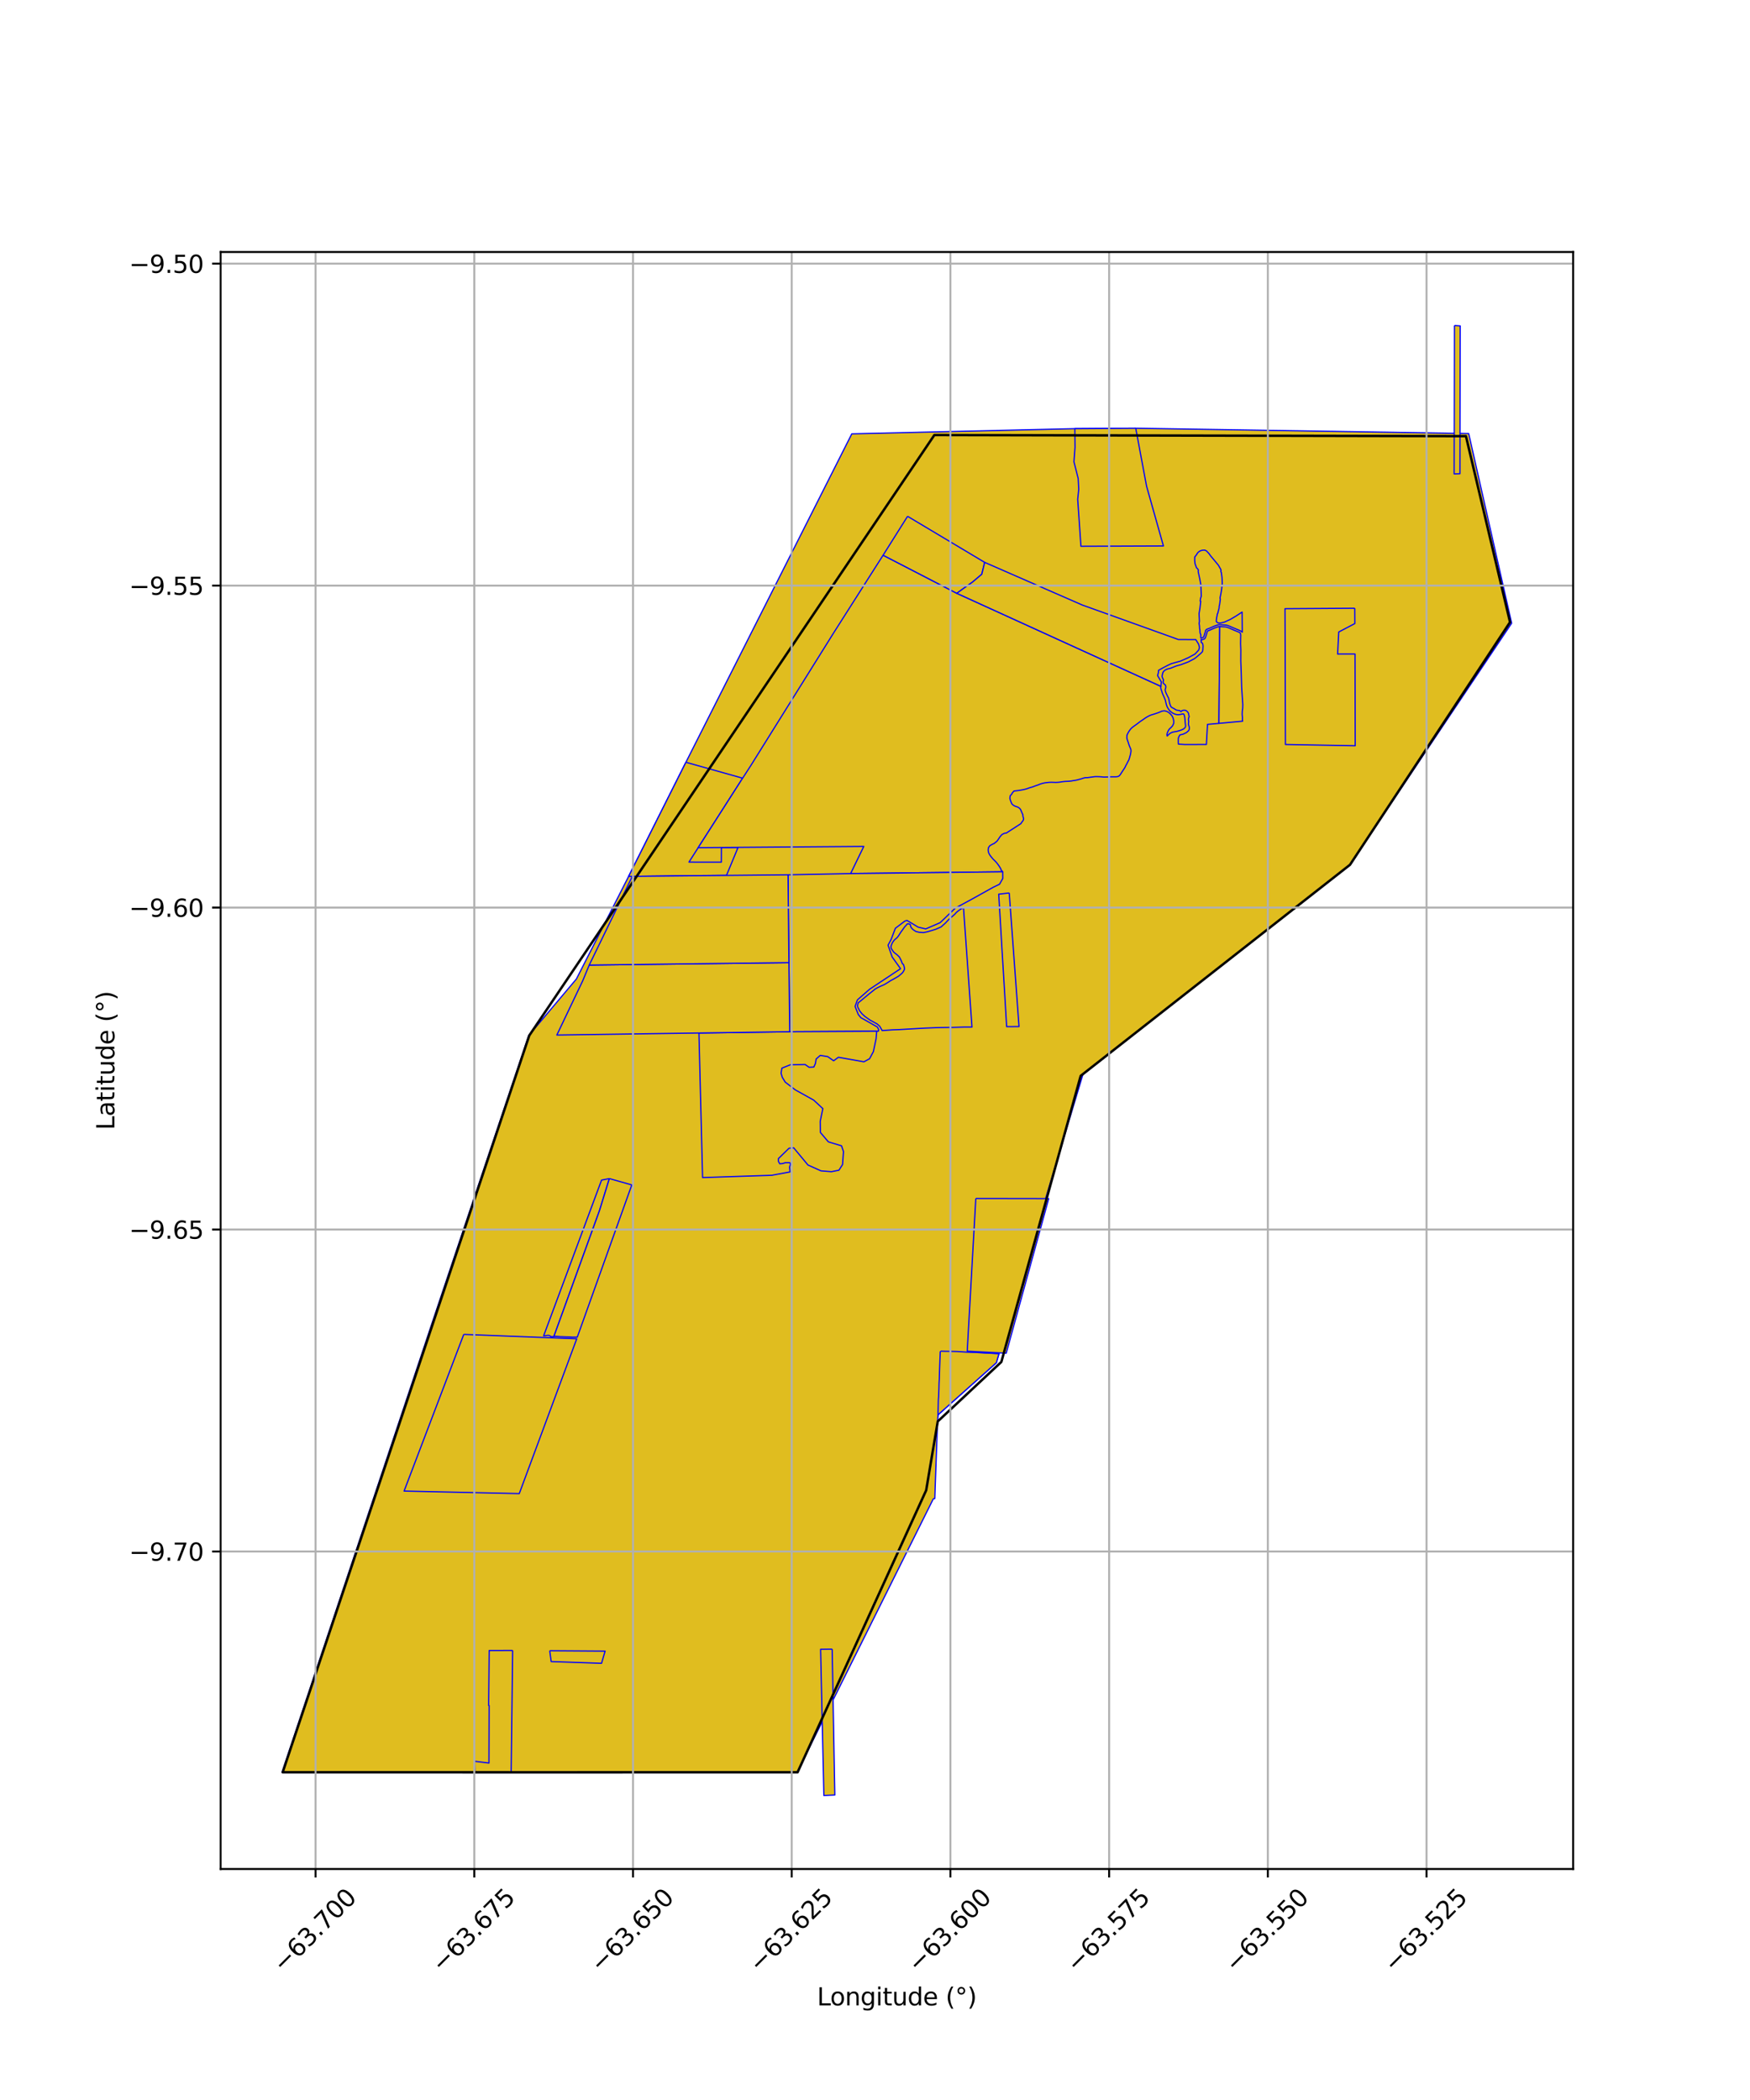 <?xml version="1.0" encoding="utf-8" standalone="no"?>
<!DOCTYPE svg PUBLIC "-//W3C//DTD SVG 1.1//EN"
  "http://www.w3.org/Graphics/SVG/1.1/DTD/svg11.dtd">
<svg xmlns:xlink="http://www.w3.org/1999/xlink" width="720pt" height="864pt" viewBox="0 0 720 864" xmlns="http://www.w3.org/2000/svg" version="1.1">
 <defs>
  <style type="text/css">*{stroke-linejoin: round; stroke-linecap: butt}</style>
 </defs>
 <g id="figure_1">
  <g id="patch_1">
   <path d="M 0 864 
L 720 864 
L 720 0 
L 0 0 
z
" style="fill: #ffffff"/>
  </g>
  <g id="axes_1">
   <g id="patch_2">
    <path d="M 90.77 768.96 
L 647.23 768.96 
L 647.23 103.68 
L 90.77 103.68 
z
" style="fill: #ffffff"/>
   </g>
   <g id="PatchCollection_1">
    <path d="M 467.272 176.186 
L 604.257 178.38 
L 621.936 256.416 
L 555.342 355.86 
L 445.618 441.808 
L 410.987 556.969 
L 409.933 560.656 
L 386.068 581.969 
L 385.873 582.958 
L 385.727 584.776 
L 384.611 616.462 
L 384.614 616.538 
L 383.993 616.666 
L 327.938 729.136 
L 116.064 729.107 
L 176.504 548.132 
L 176.564 547.916 
L 217.539 426.036 
L 237.156 402.774 
L 258.623 360.587 
L 282.196 313.625 
L 350.454 178.491 
L 442.218 176.363 
L 467.272 176.186 
" clip-path="url(#pceba64b003)" style="fill: #e0bd1f; stroke: #0000ff; stroke-width: 0.5"/>
    <path d="M 250.713 484.915 
L 246.644 498.107 
L 227.9 549.831 
L 227.472 549.909 
L 227.316 549.932 
L 227.18 549.944 
L 227.064 549.943 
L 226.953 549.933 
L 226.84 549.908 
L 226.713 549.862 
L 226.602 549.813 
L 226.315 549.655 
L 226.128 549.55 
L 225.953 549.467 
L 225.783 549.414 
L 225.673 549.395 
L 225.54 549.388 
L 225.33 549.403 
L 224.916 549.46 
L 224.516 549.521 
L 224.236 549.562 
L 223.95 549.59 
L 223.664 549.604 
L 247.501 485.527 
L 250.713 484.915 
" clip-path="url(#pceba64b003)" style="fill: #e0bd1f; stroke: #0000ff; stroke-width: 0.5"/>
    <path d="M 250.713 484.915 
L 259.936 487.512 
L 237.51 550.138 
L 236.917 550.145 
L 236.429 550.141 
L 236.052 550.145 
L 235.672 550.146 
L 235.304 550.133 
L 235.016 550.107 
L 234.702 550.076 
L 234.413 550.053 
L 234.083 550.037 
L 233.724 550.029 
L 233.086 550.016 
L 232.456 549.992 
L 231.744 549.965 
L 231.041 549.943 
L 230.459 549.929 
L 229.978 549.897 
L 229.565 549.86 
L 229.148 549.825 
L 228.949 549.809 
L 228.741 549.797 
L 228.516 549.79 
L 228.273 549.793 
L 228.077 549.809 
L 227.9 549.831 
L 246.644 498.107 
L 250.713 484.915 
" clip-path="url(#pceba64b003)" style="fill: #e0bd1f; stroke: #0000ff; stroke-width: 0.5"/>
    <path d="M 282.196 313.625 
L 305.539 320.168 
L 287.243 348.767 
L 283.46 354.688 
L 296.785 354.71 
L 296.81 348.721 
L 303.642 348.693 
L 298.9 360.144 
L 279.81 360.331 
L 258.623 360.587 
L 282.196 313.625 
" clip-path="url(#pceba64b003)" style="fill: #e0bd1f; stroke: #0000ff; stroke-width: 0.5"/>
    <path d="M 363.326 228.432 
L 393.66 244.102 
L 477.623 282.382 
L 477.55 282.897 
L 477.707 283.636 
L 477.908 284.137 
L 478.041 284.622 
L 478.219 285.161 
L 478.429 285.682 
L 478.648 286.186 
L 478.875 286.664 
L 479.065 287.108 
L 479.254 287.596 
L 479.443 288.051 
L 479.559 288.502 
L 479.667 289.025 
L 479.825 289.662 
L 480.049 290.407 
L 480.378 291.144 
L 480.807 291.802 
L 481.281 292.466 
L 481.919 293.009 
L 482.593 293.446 
L 483.321 293.781 
L 484.073 293.993 
L 484.785 294.049 
L 485.549 293.956 
L 486.196 293.81 
L 486.651 293.728 
L 486.913 293.747 
L 487.088 293.877 
L 487.248 294.298 
L 487.396 294.888 
L 487.483 295.531 
L 487.548 296.291 
L 487.61 296.987 
L 487.694 297.858 
L 487.79 298.555 
L 487.748 298.997 
L 487.549 299.386 
L 487.187 299.729 
L 486.658 300.064 
L 485.976 300.364 
L 485.21 300.624 
L 484.374 300.856 
L 483.891 300.971 
L 483.362 301.042 
L 482.365 301.24 
L 481.41 301.716 
L 480.678 302.348 
L 480.247 302.796 
L 480.199 302.807 
L 480.199 302.806 
L 480.113 302.311 
L 480.188 301.775 
L 480.424 301.156 
L 480.726 300.493 
L 481.168 299.883 
L 481.815 299.301 
L 482.454 298.579 
L 482.897 297.603 
L 482.904 296.518 
L 482.662 295.48 
L 482.288 294.652 
L 481.647 293.851 
L 480.89 293.162 
L 480.061 292.687 
L 479.051 292.422 
L 478.05 292.582 
L 477.279 292.917 
L 476.432 293.264 
L 476.011 293.405 
L 475.163 293.69 
L 474.42 293.914 
L 473.634 294.144 
L 472.845 294.476 
L 472.052 294.899 
L 471.276 295.367 
L 470.558 295.874 
L 469.91 296.33 
L 469.253 296.76 
L 468.6 297.25 
L 467.908 297.783 
L 467.213 298.294 
L 466.544 298.766 
L 465.806 299.313 
L 465.118 300.004 
L 464.571 300.772 
L 464.086 301.574 
L 463.653 302.516 
L 463.606 303.645 
L 463.892 304.614 
L 464.185 305.418 
L 464.403 306.158 
L 464.672 306.909 
L 464.989 307.651 
L 465.263 308.336 
L 465.322 308.997 
L 465.219 309.709 
L 465.076 310.464 
L 464.859 311.237 
L 464.662 311.97 
L 464.424 312.671 
L 464.036 313.382 
L 463.646 314.171 
L 463.208 314.957 
L 462.804 315.807 
L 462.371 316.476 
L 461.899 317.179 
L 461.423 317.912 
L 460.992 318.591 
L 460.587 319.105 
L 460.181 319.396 
L 459.683 319.545 
L 459.011 319.61 
L 458.236 319.594 
L 457.392 319.594 
L 456.527 319.619 
L 455.67 319.672 
L 454.157 319.71 
L 453.032 319.602 
L 452.224 319.549 
L 451.375 319.529 
L 450.492 319.535 
L 447.334 319.945 
L 446.545 319.94 
L 445.695 320.154 
L 444.916 320.421 
L 444.088 320.65 
L 443.279 320.877 
L 442.464 321.048 
L 441.614 321.165 
L 440.809 321.318 
L 439.767 321.429 
L 439.044 321.466 
L 438.326 321.493 
L 437.57 321.561 
L 436.767 321.663 
L 435.972 321.803 
L 435.162 321.875 
L 434.323 321.908 
L 433.436 321.867 
L 432.496 321.85 
L 431.484 321.886 
L 430.646 321.994 
L 429.802 322.094 
L 428.829 322.319 
L 427.934 322.6 
L 427.136 322.931 
L 426.447 323.164 
L 425.642 323.442 
L 424.89 323.746 
L 424.148 323.949 
L 423.457 324.158 
L 422.647 324.464 
L 421.843 324.698 
L 420.999 324.895 
L 420.104 325.052 
L 419.179 325.205 
L 418.251 325.317 
L 417.179 325.442 
L 416.495 326.231 
L 416.194 326.807 
L 415.657 327.351 
L 415.485 328.379 
L 415.675 329.154 
L 415.907 329.782 
L 416.304 330.743 
L 417.026 331.372 
L 417.727 331.723 
L 418.408 331.939 
L 418.943 332.169 
L 419.487 332.568 
L 419.888 333.055 
L 420.201 333.762 
L 420.531 334.572 
L 420.841 335.189 
L 420.858 335.759 
L 421.024 336.382 
L 421.136 336.827 
L 421.072 337.298 
L 420.776 337.821 
L 420.316 338.378 
L 420.032 338.862 
L 414.029 342.73 
L 413.238 342.838 
L 412.267 343.328 
L 411.57 344.086 
L 411.08 344.801 
L 410.635 345.468 
L 410.206 346.071 
L 408.951 347.077 
L 408.448 347.268 
L 407.839 347.602 
L 407.239 347.956 
L 406.67 348.779 
L 406.548 349.759 
L 406.715 350.739 
L 407.131 351.614 
L 407.637 352.325 
L 408.137 352.923 
L 408.639 353.522 
L 409.198 354.05 
L 409.702 354.562 
L 410.225 355.171 
L 410.666 355.762 
L 411.078 356.357 
L 411.459 356.956 
L 411.742 357.463 
L 411.88 357.922 
L 412.552 358.683 
L 349.967 359.419 
L 355.384 348.245 
L 287.243 348.767 
L 305.539 320.168 
L 308.875 315.017 
L 342.867 260.567 
L 363.326 228.432 
" clip-path="url(#pceba64b003)" style="fill: #e0bd1f; stroke: #0000ff; stroke-width: 0.5"/>
    <path d="M 412.552 358.683 
L 412.572 361.437 
L 411.236 363.796 
L 408.658 365.038 
L 399.345 370.22 
L 393.069 373.603 
L 386.805 379.609 
L 380.889 382.177 
L 377.776 381.466 
L 373.171 378.696 
L 372.32 378.931 
L 368.372 381.928 
L 366.674 386.432 
L 365.371 388.877 
L 367.072 393.747 
L 370.512 398.546 
L 357.786 406.99 
L 352.757 411.387 
L 351.8 414.073 
L 353.14 417.432 
L 354.2 418.702 
L 360.96 422.538 
L 361.53 423.669 
L 361.396 424.267 
L 361.046 424.269 
L 324.91 424.478 
L 324.578 396.05 
L 324.223 359.918 
L 349.967 359.419 
L 412.552 358.683 
" clip-path="url(#pceba64b003)" style="fill: #e0bd1f; stroke: #0000ff; stroke-width: 0.5"/>
    <path d="M 396.411 373.488 
L 399.9 422.575 
L 396.764 422.569 
L 391.927 422.708 
L 390.274 422.711 
L 387.705 422.747 
L 385.414 422.804 
L 382.045 422.943 
L 380.527 422.999 
L 372.869 423.437 
L 369.915 423.609 
L 367.034 423.716 
L 362.945 423.999 
L 361.936 422.208 
L 360.88 421.291 
L 357.997 419.713 
L 355.873 418.219 
L 354.669 417.124 
L 353.63 415.835 
L 353.394 415.272 
L 353.171 414.882 
L 352.845 414.194 
L 352.831 413.519 
L 353.071 412.607 
L 353.846 411.987 
L 357.282 409.163 
L 360.034 406.951 
L 361.123 406.322 
L 362.081 405.863 
L 362.875 405.505 
L 363.639 405.177 
L 364.344 404.789 
L 365.575 404.027 
L 366.419 403.469 
L 367.401 402.952 
L 368.503 402.325 
L 369.605 401.679 
L 370.121 401.28 
L 371.115 400.429 
L 371.612 399.811 
L 372.059 398.943 
L 372.139 398.609 
L 372.101 398.199 
L 371.943 397.56 
L 371.815 397.171 
L 371.667 396.771 
L 371.259 396.481 
L 370.855 395.403 
L 370.34 394.338 
L 370.015 393.729 
L 369.045 392.789 
L 368.232 392.179 
L 367.678 391.708 
L 366.956 390.649 
L 366.664 390.167 
L 366.546 389.672 
L 366.636 389.149 
L 366.86 388.505 
L 367.293 387.637 
L 367.919 386.785 
L 369.171 385.686 
L 369.753 384.909 
L 370.528 383.675 
L 371.303 382.599 
L 372.198 381.343 
L 372.809 380.685 
L 373.197 380.222 
L 373.402 380.069 
L 373.67 380.06 
L 373.957 380.15 
L 374.383 380.281 
L 374.542 380.391 
L 374.58 380.78 
L 374.741 381.354 
L 375.171 381.984 
L 375.75 382.539 
L 376.835 383.245 
L 378.128 383.562 
L 379.913 383.7 
L 381.639 383.343 
L 384.943 382.346 
L 387.161 381.384 
L 388.949 379.8 
L 390.469 378.171 
L 392.148 376.744 
L 392.864 376.101 
L 393.489 375.387 
L 394.226 374.782 
L 395.466 373.909 
L 396.411 373.488 
" clip-path="url(#pceba64b003)" style="fill: #e0bd1f; stroke: #0000ff; stroke-width: 0.5"/>
    <path d="M 387.033 555.913 
L 388.575 555.963 
L 392.093 556.012 
L 393.829 556.055 
L 397.657 556.306 
L 400.206 556.407 
L 401.923 556.443 
L 402.683 556.496 
L 405.338 556.704 
L 407.844 556.763 
L 409.39 556.901 
L 410.987 556.969 
L 409.933 560.656 
L 386.068 581.969 
L 385.873 582.958 
L 385.99 579.595 
L 386.069 576.104 
L 386.169 574.631 
L 386.308 571.381 
L 386.359 569.039 
L 386.455 567.419 
L 386.509 565.703 
L 386.585 563.117 
L 386.711 559.577 
L 386.845 556.205 
L 387.033 555.913 
" clip-path="url(#pceba64b003)" style="fill: #e0bd1f; stroke: #0000ff; stroke-width: 0.5"/>
    <path d="M 415.229 367.398 
L 415.357 369.151 
L 419.255 422.358 
L 414.169 422.391 
L 411.131 371.863 
L 410.892 367.896 
L 415.229 367.398 
" clip-path="url(#pceba64b003)" style="fill: #e0bd1f; stroke: #0000ff; stroke-width: 0.5"/>
    <path d="M 501.605 257.78 
L 501.84 257.792 
L 501.504 297.607 
L 496.812 298.032 
L 496.344 306.294 
L 487.608 306.325 
L 485.408 306.192 
L 484.83 306.157 
L 484.789 305.42 
L 484.79 304.438 
L 484.816 303.647 
L 485.096 302.958 
L 485.466 302.37 
L 486.736 302.07 
L 488.128 301.399 
L 489.035 300.615 
L 489.31 299.987 
L 489.312 299.194 
L 489.162 298.763 
L 488.936 297.875 
L 489.022 297.086 
L 489.089 296.82 
L 488.99 296.517 
L 488.922 295.949 
L 489.077 295.21 
L 489.278 294.909 
L 489.095 294.229 
L 488.978 293.517 
L 488.662 292.928 
L 488.044 292.389 
L 487.529 292.204 
L 486.995 292.203 
L 486.329 292.352 
L 485.988 292.754 
L 485.817 292.754 
L 485.641 292.611 
L 485.472 292.441 
L 485.26 292.293 
L 484.928 292.293 
L 483.959 292.137 
L 482.909 291.47 
L 482.25 291.145 
L 481.872 290.877 
L 481.531 290.308 
L 481.161 289.095 
L 481.043 288.328 
L 480.759 287.149 
L 480.423 286.573 
L 479.866 285.38 
L 479.579 284.714 
L 479.359 283.803 
L 479.581 283.137 
L 479.683 282.546 
L 479.517 281.951 
L 479.403 281.787 
L 478.881 281.361 
L 478.57 280.978 
L 478.537 280.456 
L 478.706 279.781 
L 478.203 278.687 
L 478.118 278.221 
L 478.256 277.45 
L 478.427 276.783 
L 478.701 276.284 
L 479.333 275.701 
L 480.268 275.258 
L 481.723 274.886 
L 483.972 273.988 
L 485.866 273.463 
L 488.924 272.321 
L 491.408 271 
L 492.15 270.441 
L 492.86 269.83 
L 493.994 268.871 
L 494.716 268.113 
L 494.885 267.406 
L 494.971 265.811 
L 494.888 265.136 
L 494.689 264.616 
L 494.461 264.418 
L 494.279 264.386 
L 494.238 264.21 
L 494.155 263.184 
L 494.8 263.162 
L 495.371 262.938 
L 495.737 262.666 
L 496.015 262.108 
L 496.301 261.225 
L 496.617 260.214 
L 496.717 259.749 
L 496.88 259.586 
L 497.763 259.261 
L 499.635 258.414 
L 500.78 257.98 
L 501.605 257.78 
" clip-path="url(#pceba64b003)" style="fill: #e0bd1f; stroke: #0000ff; stroke-width: 0.5"/>
    <path d="M 495.191 226.322 
L 495.671 226.323 
L 496.36 226.652 
L 497.372 227.712 
L 498.139 228.773 
L 499.513 230.404 
L 501.269 232.527 
L 502.198 234.157 
L 502.386 234.66 
L 502.317 234.936 
L 502.317 235.264 
L 502.467 235.451 
L 502.752 237.518 
L 502.867 239.979 
L 502.643 242.193 
L 502.336 244.159 
L 501.945 246.075 
L 502.08 246.509 
L 501.788 248.693 
L 501.567 249.608 
L 501.6 250.052 
L 501.344 251.041 
L 501.037 252.278 
L 500.867 252.551 
L 500.785 252.85 
L 500.784 253.105 
L 500.563 254.178 
L 500.443 255.145 
L 500.425 255.711 
L 500.969 256.227 
L 501.954 256.363 
L 503.739 255.959 
L 506.154 254.859 
L 508.521 253.468 
L 510.821 251.966 
L 511.04 251.829 
L 511.044 252.34 
L 511.104 260.109 
L 510.674 259.723 
L 509.717 259.253 
L 507.857 258.502 
L 505.999 257.682 
L 505.228 257.371 
L 504.488 257.171 
L 501.527 257.01 
L 500.556 257.246 
L 499.344 257.704 
L 497.475 258.55 
L 496.461 258.923 
L 496.02 259.366 
L 495.881 260.018 
L 495.563 261.031 
L 495.309 261.815 
L 495.138 262.158 
L 495.04 262.231 
L 494.33 262.536 
L 494.087 262.567 
L 494.031 262.055 
L 494.04 261.056 
L 493.839 260.744 
L 493.726 260.223 
L 493.682 259.172 
L 493.556 258.601 
L 493.505 257.504 
L 493.358 256.499 
L 493.49 255.619 
L 493.331 252.47 
L 493.695 250.229 
L 493.981 247.69 
L 494.045 247.467 
L 493.787 247.285 
L 493.933 246.201 
L 494.238 245.267 
L 494.056 240.58 
L 493.642 238.284 
L 492.961 235.14 
L 493.038 234.494 
L 492.627 233.891 
L 492.288 233.621 
L 491.696 231.969 
L 491.528 230.645 
L 491.548 229.182 
L 492.297 228.2 
L 492.517 227.791 
L 493.012 227.158 
L 493.83 226.628 
L 494.528 226.407 
L 495.191 226.322 
" clip-path="url(#pceba64b003)" style="fill: #e0bd1f; stroke: #0000ff; stroke-width: 0.5"/>
    <path d="M 501.84 257.792 
L 504.364 257.931 
L 504.987 258.1 
L 505.704 258.389 
L 507.562 259.209 
L 509.407 259.954 
L 510.184 260.336 
L 510.364 260.681 
L 510.446 261.02 
L 510.477 261.469 
L 510.442 262.434 
L 510.415 264.961 
L 510.513 267.347 
L 510.494 271.844 
L 510.538 273.179 
L 510.623 275.254 
L 510.678 276.543 
L 510.852 282.688 
L 511.038 285.57 
L 511.318 289.845 
L 511.276 291.429 
L 511.109 292.556 
L 511.063 293.948 
L 511.178 295.188 
L 511.159 296.232 
L 511.255 296.722 
L 501.504 297.607 
L 501.84 257.792 
" clip-path="url(#pceba64b003)" style="fill: #e0bd1f; stroke: #0000ff; stroke-width: 0.5"/>
    <path d="M 557.394 250.246 
L 557.433 256.537 
L 550.799 260.013 
L 550.343 269.099 
L 557.497 269.081 
L 557.567 306.827 
L 528.864 306.309 
L 528.677 250.439 
L 557.394 250.246 
" clip-path="url(#pceba64b003)" style="fill: #e0bd1f; stroke: #0000ff; stroke-width: 0.5"/>
    <path d="M 598.394 133.92 
L 600.768 134.083 
L 600.664 194.898 
L 598.283 194.988 
L 598.394 133.92 
" clip-path="url(#pceba64b003)" style="fill: #e0bd1f; stroke: #0000ff; stroke-width: 0.5"/>
    <path d="M 210.917 679.044 
L 210.632 702.796 
L 210.313 729.126 
L 204.656 729.125 
L 195.403 729.071 
L 195.29 724.644 
L 201.166 725.373 
L 201.241 701.7 
L 201.047 701.677 
L 201.269 679.074 
L 210.917 679.044 
" clip-path="url(#pceba64b003)" style="fill: #e0bd1f; stroke: #0000ff; stroke-width: 0.5"/>
    <path d="M 342.371 678.489 
L 343.478 738.516 
L 338.956 738.72 
L 337.625 678.559 
L 342.371 678.489 
" clip-path="url(#pceba64b003)" style="fill: #e0bd1f; stroke: #0000ff; stroke-width: 0.5"/>
    <path d="M 226.165 679.163 
L 248.96 679.319 
L 247.492 684.333 
L 226.771 683.625 
L 226.165 679.163 
" clip-path="url(#pceba64b003)" style="fill: #e0bd1f; stroke: #0000ff; stroke-width: 0.5"/>
    <path d="M 190.803 549.015 
L 237.291 550.81 
L 214.314 612.701 
L 213.639 614.517 
L 213.283 614.509 
L 203.809 614.3 
L 198.258 614.177 
L 186.13 613.905 
L 182.419 613.826 
L 177.368 613.714 
L 177.04 613.706 
L 172.377 613.603 
L 166.252 613.467 
L 190.803 549.015 
" clip-path="url(#pceba64b003)" style="fill: #e0bd1f; stroke: #0000ff; stroke-width: 0.5"/>
    <path d="M 360.713 424.275 
L 360.441 427.427 
L 359.331 432.662 
L 357.761 435.599 
L 355.447 436.852 
L 344.937 434.993 
L 342.982 436.431 
L 340.531 434.715 
L 337.477 434.217 
L 335.784 435.7 
L 335.48 437.556 
L 334.835 438.999 
L 332.89 439.112 
L 331.23 437.961 
L 325.171 438.08 
L 321.694 439.463 
L 321.343 441.561 
L 321.87 443.256 
L 323.065 445.216 
L 327.225 448.418 
L 334.776 452.62 
L 338.544 456.115 
L 337.463 461.345 
L 337.522 465.912 
L 340.808 469.792 
L 346.236 471.424 
L 347.037 473.81 
L 346.653 479.125 
L 345.16 481.462 
L 342.063 482.067 
L 337.783 481.725 
L 332.42 479.319 
L 326.534 472.234 
L 324.611 472.437 
L 320.254 476.684 
L 320.267 477.817 
L 320.818 478.824 
L 322.045 478.709 
L 323.081 478.372 
L 324.423 478.355 
L 325.077 478.432 
L 325.235 478.973 
L 324.848 480.195 
L 325.052 482.155 
L 317.544 483.549 
L 289.056 484.477 
L 287.565 425.008 
L 324.91 424.478 
L 360.713 424.275 
" clip-path="url(#pceba64b003)" style="fill: #e0bd1f; stroke: #0000ff; stroke-width: 0.5"/>
    <path d="M 401.47 493.102 
L 431.467 493.151 
L 414.001 556.736 
L 397.942 555.926 
L 401.47 493.102 
" clip-path="url(#pceba64b003)" style="fill: #e0bd1f; stroke: #0000ff; stroke-width: 0.5"/>
    <path d="M 324.578 396.05 
L 324.91 424.478 
L 287.565 425.008 
L 229.099 425.846 
L 239.751 403.519 
L 242.419 397.06 
L 324.578 396.05 
" clip-path="url(#pceba64b003)" style="fill: #e0bd1f; stroke: #0000ff; stroke-width: 0.5"/>
    <path d="M 324.223 359.918 
L 324.578 396.05 
L 242.419 397.06 
L 260.156 360.568 
L 324.223 359.918 
" clip-path="url(#pceba64b003)" style="fill: #e0bd1f; stroke: #0000ff; stroke-width: 0.5"/>
    <path d="M 373.403 212.423 
L 405.132 231.38 
L 403.933 236.266 
L 400.144 239.47 
L 396.022 242.386 
L 393.66 244.102 
L 363.326 228.432 
L 373.403 212.423 
" clip-path="url(#pceba64b003)" style="fill: #e0bd1f; stroke: #0000ff; stroke-width: 0.5"/>
    <path d="M 405.132 231.38 
L 445.33 248.942 
L 484.798 263.113 
L 491.972 263.14 
L 493.132 265.025 
L 493.511 266.439 
L 493.152 267.469 
L 491.65 269.096 
L 488.839 270.625 
L 485.577 272.033 
L 481.957 273.033 
L 480.624 273.654 
L 478.551 274.729 
L 476.669 275.78 
L 476.596 276.714 
L 476.261 277.96 
L 477.804 280.574 
L 477.623 282.382 
L 393.66 244.102 
L 396.022 242.386 
L 400.144 239.47 
L 403.933 236.266 
L 405.132 231.38 
" clip-path="url(#pceba64b003)" style="fill: #e0bd1f; stroke: #0000ff; stroke-width: 0.5"/>
    <path d="M 467.272 176.186 
L 471.727 200.028 
L 478.666 224.622 
L 444.723 224.751 
L 443.394 205.428 
L 443.823 201.315 
L 443.592 196.837 
L 441.853 190.008 
L 442.288 184.096 
L 442.218 176.363 
L 467.272 176.186 
" clip-path="url(#pceba64b003)" style="fill: #e0bd1f; stroke: #0000ff; stroke-width: 0.5"/>
   </g>
   <g id="PatchCollection_2">
    <path d="M 223.625 729.169 
L 116.3 729.165 
L 171.605 563.936 
L 217.755 426.035 
L 248.052 381.134 
L 384.432 178.981 
L 488.199 179.208 
L 603.13 179.451 
L 621.268 255.984 
L 555.434 355.786 
L 444.627 442.638 
L 411.982 560.336 
L 385.821 584.801 
L 381.056 613.151 
L 328.154 729.165 
L 223.625 729.169 
" clip-path="url(#pceba64b003)" style="fill: none; stroke: #000000"/>
   </g>
   <g id="matplotlib.axis_1">
    <g id="xtick_1">
     <g id="line2d_1">
      <path d="M 129.84 768.96 
L 129.84 103.68 
" clip-path="url(#pceba64b003)" style="fill: none; stroke: #b0b0b0; stroke-width: 0.8; stroke-linecap: square"/>
     </g>
     <g id="line2d_2">
      <defs>
       <path id="mb387f821e1" d="M 0 0 
L 0 3.5 
" style="stroke: #000000; stroke-width: 0.8"/>
      </defs>
      <g>
       <use xlink:href="#mb387f821e1" x="129.84" y="768.96" style="stroke: #000000; stroke-width: 0.8"/>
      </g>
     </g>
     <g id="text_1">
      <!-- −63.700 -->
      <g transform="translate(116.458 812) rotate(-45) scale(0.1 -0.1)">
       <defs>
        <path id="DejaVuSans-2212" d="M 678 2272 
L 4684 2272 
L 4684 1741 
L 678 1741 
L 678 2272 
z
" transform="scale(0.016)"/>
        <path id="DejaVuSans-36" d="M 2113 2584 
Q 1688 2584 1439 2293 
Q 1191 2003 1191 1497 
Q 1191 994 1439 701 
Q 1688 409 2113 409 
Q 2538 409 2786 701 
Q 3034 994 3034 1497 
Q 3034 2003 2786 2293 
Q 2538 2584 2113 2584 
z
M 3366 4563 
L 3366 3988 
Q 3128 4100 2886 4159 
Q 2644 4219 2406 4219 
Q 1781 4219 1451 3797 
Q 1122 3375 1075 2522 
Q 1259 2794 1537 2939 
Q 1816 3084 2150 3084 
Q 2853 3084 3261 2657 
Q 3669 2231 3669 1497 
Q 3669 778 3244 343 
Q 2819 -91 2113 -91 
Q 1303 -91 875 529 
Q 447 1150 447 2328 
Q 447 3434 972 4092 
Q 1497 4750 2381 4750 
Q 2619 4750 2861 4703 
Q 3103 4656 3366 4563 
z
" transform="scale(0.016)"/>
        <path id="DejaVuSans-33" d="M 2597 2516 
Q 3050 2419 3304 2112 
Q 3559 1806 3559 1356 
Q 3559 666 3084 287 
Q 2609 -91 1734 -91 
Q 1441 -91 1130 -33 
Q 819 25 488 141 
L 488 750 
Q 750 597 1062 519 
Q 1375 441 1716 441 
Q 2309 441 2620 675 
Q 2931 909 2931 1356 
Q 2931 1769 2642 2001 
Q 2353 2234 1838 2234 
L 1294 2234 
L 1294 2753 
L 1863 2753 
Q 2328 2753 2575 2939 
Q 2822 3125 2822 3475 
Q 2822 3834 2567 4026 
Q 2313 4219 1838 4219 
Q 1578 4219 1281 4162 
Q 984 4106 628 3988 
L 628 4550 
Q 988 4650 1302 4700 
Q 1616 4750 1894 4750 
Q 2613 4750 3031 4423 
Q 3450 4097 3450 3541 
Q 3450 3153 3228 2886 
Q 3006 2619 2597 2516 
z
" transform="scale(0.016)"/>
        <path id="DejaVuSans-2e" d="M 684 794 
L 1344 794 
L 1344 0 
L 684 0 
L 684 794 
z
" transform="scale(0.016)"/>
        <path id="DejaVuSans-37" d="M 525 4666 
L 3525 4666 
L 3525 4397 
L 1831 0 
L 1172 0 
L 2766 4134 
L 525 4134 
L 525 4666 
z
" transform="scale(0.016)"/>
        <path id="DejaVuSans-30" d="M 2034 4250 
Q 1547 4250 1301 3770 
Q 1056 3291 1056 2328 
Q 1056 1369 1301 889 
Q 1547 409 2034 409 
Q 2525 409 2770 889 
Q 3016 1369 3016 2328 
Q 3016 3291 2770 3770 
Q 2525 4250 2034 4250 
z
M 2034 4750 
Q 2819 4750 3233 4129 
Q 3647 3509 3647 2328 
Q 3647 1150 3233 529 
Q 2819 -91 2034 -91 
Q 1250 -91 836 529 
Q 422 1150 422 2328 
Q 422 3509 836 4129 
Q 1250 4750 2034 4750 
z
" transform="scale(0.016)"/>
       </defs>
       <use xlink:href="#DejaVuSans-2212"/>
       <use xlink:href="#DejaVuSans-36" transform="translate(83.789 0)"/>
       <use xlink:href="#DejaVuSans-33" transform="translate(147.412 0)"/>
       <use xlink:href="#DejaVuSans-2e" transform="translate(211.035 0)"/>
       <use xlink:href="#DejaVuSans-37" transform="translate(242.822 0)"/>
       <use xlink:href="#DejaVuSans-30" transform="translate(306.445 0)"/>
       <use xlink:href="#DejaVuSans-30" transform="translate(370.068 0)"/>
      </g>
     </g>
    </g>
    <g id="xtick_2">
     <g id="line2d_3">
      <path d="M 195.137 768.96 
L 195.137 103.68 
" clip-path="url(#pceba64b003)" style="fill: none; stroke: #b0b0b0; stroke-width: 0.8; stroke-linecap: square"/>
     </g>
     <g id="line2d_4">
      <g>
       <use xlink:href="#mb387f821e1" x="195.137" y="768.96" style="stroke: #000000; stroke-width: 0.8"/>
      </g>
     </g>
     <g id="text_2">
      <!-- −63.675 -->
      <g transform="translate(181.755 812) rotate(-45) scale(0.1 -0.1)">
       <defs>
        <path id="DejaVuSans-35" d="M 691 4666 
L 3169 4666 
L 3169 4134 
L 1269 4134 
L 1269 2991 
Q 1406 3038 1543 3061 
Q 1681 3084 1819 3084 
Q 2600 3084 3056 2656 
Q 3513 2228 3513 1497 
Q 3513 744 3044 326 
Q 2575 -91 1722 -91 
Q 1428 -91 1123 -41 
Q 819 9 494 109 
L 494 744 
Q 775 591 1075 516 
Q 1375 441 1709 441 
Q 2250 441 2565 725 
Q 2881 1009 2881 1497 
Q 2881 1984 2565 2268 
Q 2250 2553 1709 2553 
Q 1456 2553 1204 2497 
Q 953 2441 691 2322 
L 691 4666 
z
" transform="scale(0.016)"/>
       </defs>
       <use xlink:href="#DejaVuSans-2212"/>
       <use xlink:href="#DejaVuSans-36" transform="translate(83.789 0)"/>
       <use xlink:href="#DejaVuSans-33" transform="translate(147.412 0)"/>
       <use xlink:href="#DejaVuSans-2e" transform="translate(211.035 0)"/>
       <use xlink:href="#DejaVuSans-36" transform="translate(242.822 0)"/>
       <use xlink:href="#DejaVuSans-37" transform="translate(306.445 0)"/>
       <use xlink:href="#DejaVuSans-35" transform="translate(370.068 0)"/>
      </g>
     </g>
    </g>
    <g id="xtick_3">
     <g id="line2d_5">
      <path d="M 260.434 768.96 
L 260.434 103.68 
" clip-path="url(#pceba64b003)" style="fill: none; stroke: #b0b0b0; stroke-width: 0.8; stroke-linecap: square"/>
     </g>
     <g id="line2d_6">
      <g>
       <use xlink:href="#mb387f821e1" x="260.434" y="768.96" style="stroke: #000000; stroke-width: 0.8"/>
      </g>
     </g>
     <g id="text_3">
      <!-- −63.650 -->
      <g transform="translate(247.052 812) rotate(-45) scale(0.1 -0.1)">
       <use xlink:href="#DejaVuSans-2212"/>
       <use xlink:href="#DejaVuSans-36" transform="translate(83.789 0)"/>
       <use xlink:href="#DejaVuSans-33" transform="translate(147.412 0)"/>
       <use xlink:href="#DejaVuSans-2e" transform="translate(211.035 0)"/>
       <use xlink:href="#DejaVuSans-36" transform="translate(242.822 0)"/>
       <use xlink:href="#DejaVuSans-35" transform="translate(306.445 0)"/>
       <use xlink:href="#DejaVuSans-30" transform="translate(370.068 0)"/>
      </g>
     </g>
    </g>
    <g id="xtick_4">
     <g id="line2d_7">
      <path d="M 325.732 768.96 
L 325.732 103.68 
" clip-path="url(#pceba64b003)" style="fill: none; stroke: #b0b0b0; stroke-width: 0.8; stroke-linecap: square"/>
     </g>
     <g id="line2d_8">
      <g>
       <use xlink:href="#mb387f821e1" x="325.732" y="768.96" style="stroke: #000000; stroke-width: 0.8"/>
      </g>
     </g>
     <g id="text_4">
      <!-- −63.625 -->
      <g transform="translate(312.349 812) rotate(-45) scale(0.1 -0.1)">
       <defs>
        <path id="DejaVuSans-32" d="M 1228 531 
L 3431 531 
L 3431 0 
L 469 0 
L 469 531 
Q 828 903 1448 1529 
Q 2069 2156 2228 2338 
Q 2531 2678 2651 2914 
Q 2772 3150 2772 3378 
Q 2772 3750 2511 3984 
Q 2250 4219 1831 4219 
Q 1534 4219 1204 4116 
Q 875 4013 500 3803 
L 500 4441 
Q 881 4594 1212 4672 
Q 1544 4750 1819 4750 
Q 2544 4750 2975 4387 
Q 3406 4025 3406 3419 
Q 3406 3131 3298 2873 
Q 3191 2616 2906 2266 
Q 2828 2175 2409 1742 
Q 1991 1309 1228 531 
z
" transform="scale(0.016)"/>
       </defs>
       <use xlink:href="#DejaVuSans-2212"/>
       <use xlink:href="#DejaVuSans-36" transform="translate(83.789 0)"/>
       <use xlink:href="#DejaVuSans-33" transform="translate(147.412 0)"/>
       <use xlink:href="#DejaVuSans-2e" transform="translate(211.035 0)"/>
       <use xlink:href="#DejaVuSans-36" transform="translate(242.822 0)"/>
       <use xlink:href="#DejaVuSans-32" transform="translate(306.445 0)"/>
       <use xlink:href="#DejaVuSans-35" transform="translate(370.068 0)"/>
      </g>
     </g>
    </g>
    <g id="xtick_5">
     <g id="line2d_9">
      <path d="M 391.029 768.96 
L 391.029 103.68 
" clip-path="url(#pceba64b003)" style="fill: none; stroke: #b0b0b0; stroke-width: 0.8; stroke-linecap: square"/>
     </g>
     <g id="line2d_10">
      <g>
       <use xlink:href="#mb387f821e1" x="391.029" y="768.96" style="stroke: #000000; stroke-width: 0.8"/>
      </g>
     </g>
     <g id="text_5">
      <!-- −63.600 -->
      <g transform="translate(377.646 812) rotate(-45) scale(0.1 -0.1)">
       <use xlink:href="#DejaVuSans-2212"/>
       <use xlink:href="#DejaVuSans-36" transform="translate(83.789 0)"/>
       <use xlink:href="#DejaVuSans-33" transform="translate(147.412 0)"/>
       <use xlink:href="#DejaVuSans-2e" transform="translate(211.035 0)"/>
       <use xlink:href="#DejaVuSans-36" transform="translate(242.822 0)"/>
       <use xlink:href="#DejaVuSans-30" transform="translate(306.445 0)"/>
       <use xlink:href="#DejaVuSans-30" transform="translate(370.068 0)"/>
      </g>
     </g>
    </g>
    <g id="xtick_6">
     <g id="line2d_11">
      <path d="M 456.326 768.96 
L 456.326 103.68 
" clip-path="url(#pceba64b003)" style="fill: none; stroke: #b0b0b0; stroke-width: 0.8; stroke-linecap: square"/>
     </g>
     <g id="line2d_12">
      <g>
       <use xlink:href="#mb387f821e1" x="456.326" y="768.96" style="stroke: #000000; stroke-width: 0.8"/>
      </g>
     </g>
     <g id="text_6">
      <!-- −63.575 -->
      <g transform="translate(442.943 812) rotate(-45) scale(0.1 -0.1)">
       <use xlink:href="#DejaVuSans-2212"/>
       <use xlink:href="#DejaVuSans-36" transform="translate(83.789 0)"/>
       <use xlink:href="#DejaVuSans-33" transform="translate(147.412 0)"/>
       <use xlink:href="#DejaVuSans-2e" transform="translate(211.035 0)"/>
       <use xlink:href="#DejaVuSans-35" transform="translate(242.822 0)"/>
       <use xlink:href="#DejaVuSans-37" transform="translate(306.445 0)"/>
       <use xlink:href="#DejaVuSans-35" transform="translate(370.068 0)"/>
      </g>
     </g>
    </g>
    <g id="xtick_7">
     <g id="line2d_13">
      <path d="M 521.623 768.96 
L 521.623 103.68 
" clip-path="url(#pceba64b003)" style="fill: none; stroke: #b0b0b0; stroke-width: 0.8; stroke-linecap: square"/>
     </g>
     <g id="line2d_14">
      <g>
       <use xlink:href="#mb387f821e1" x="521.623" y="768.96" style="stroke: #000000; stroke-width: 0.8"/>
      </g>
     </g>
     <g id="text_7">
      <!-- −63.550 -->
      <g transform="translate(508.24 812) rotate(-45) scale(0.1 -0.1)">
       <use xlink:href="#DejaVuSans-2212"/>
       <use xlink:href="#DejaVuSans-36" transform="translate(83.789 0)"/>
       <use xlink:href="#DejaVuSans-33" transform="translate(147.412 0)"/>
       <use xlink:href="#DejaVuSans-2e" transform="translate(211.035 0)"/>
       <use xlink:href="#DejaVuSans-35" transform="translate(242.822 0)"/>
       <use xlink:href="#DejaVuSans-35" transform="translate(306.445 0)"/>
       <use xlink:href="#DejaVuSans-30" transform="translate(370.068 0)"/>
      </g>
     </g>
    </g>
    <g id="xtick_8">
     <g id="line2d_15">
      <path d="M 586.92 768.96 
L 586.92 103.68 
" clip-path="url(#pceba64b003)" style="fill: none; stroke: #b0b0b0; stroke-width: 0.8; stroke-linecap: square"/>
     </g>
     <g id="line2d_16">
      <g>
       <use xlink:href="#mb387f821e1" x="586.92" y="768.96" style="stroke: #000000; stroke-width: 0.8"/>
      </g>
     </g>
     <g id="text_8">
      <!-- −63.525 -->
      <g transform="translate(573.538 812) rotate(-45) scale(0.1 -0.1)">
       <use xlink:href="#DejaVuSans-2212"/>
       <use xlink:href="#DejaVuSans-36" transform="translate(83.789 0)"/>
       <use xlink:href="#DejaVuSans-33" transform="translate(147.412 0)"/>
       <use xlink:href="#DejaVuSans-2e" transform="translate(211.035 0)"/>
       <use xlink:href="#DejaVuSans-35" transform="translate(242.822 0)"/>
       <use xlink:href="#DejaVuSans-32" transform="translate(306.445 0)"/>
       <use xlink:href="#DejaVuSans-35" transform="translate(370.068 0)"/>
      </g>
     </g>
    </g>
    <g id="text_9">
     <!-- Longitude (°) -->
     <g transform="translate(336.14 825.069) scale(0.1 -0.1)">
      <defs>
       <path id="DejaVuSans-4c" d="M 628 4666 
L 1259 4666 
L 1259 531 
L 3531 531 
L 3531 0 
L 628 0 
L 628 4666 
z
" transform="scale(0.016)"/>
       <path id="DejaVuSans-6f" d="M 1959 3097 
Q 1497 3097 1228 2736 
Q 959 2375 959 1747 
Q 959 1119 1226 758 
Q 1494 397 1959 397 
Q 2419 397 2687 759 
Q 2956 1122 2956 1747 
Q 2956 2369 2687 2733 
Q 2419 3097 1959 3097 
z
M 1959 3584 
Q 2709 3584 3137 3096 
Q 3566 2609 3566 1747 
Q 3566 888 3137 398 
Q 2709 -91 1959 -91 
Q 1206 -91 779 398 
Q 353 888 353 1747 
Q 353 2609 779 3096 
Q 1206 3584 1959 3584 
z
" transform="scale(0.016)"/>
       <path id="DejaVuSans-6e" d="M 3513 2113 
L 3513 0 
L 2938 0 
L 2938 2094 
Q 2938 2591 2744 2837 
Q 2550 3084 2163 3084 
Q 1697 3084 1428 2787 
Q 1159 2491 1159 1978 
L 1159 0 
L 581 0 
L 581 3500 
L 1159 3500 
L 1159 2956 
Q 1366 3272 1645 3428 
Q 1925 3584 2291 3584 
Q 2894 3584 3203 3211 
Q 3513 2838 3513 2113 
z
" transform="scale(0.016)"/>
       <path id="DejaVuSans-67" d="M 2906 1791 
Q 2906 2416 2648 2759 
Q 2391 3103 1925 3103 
Q 1463 3103 1205 2759 
Q 947 2416 947 1791 
Q 947 1169 1205 825 
Q 1463 481 1925 481 
Q 2391 481 2648 825 
Q 2906 1169 2906 1791 
z
M 3481 434 
Q 3481 -459 3084 -895 
Q 2688 -1331 1869 -1331 
Q 1566 -1331 1297 -1286 
Q 1028 -1241 775 -1147 
L 775 -588 
Q 1028 -725 1275 -790 
Q 1522 -856 1778 -856 
Q 2344 -856 2625 -561 
Q 2906 -266 2906 331 
L 2906 616 
Q 2728 306 2450 153 
Q 2172 0 1784 0 
Q 1141 0 747 490 
Q 353 981 353 1791 
Q 353 2603 747 3093 
Q 1141 3584 1784 3584 
Q 2172 3584 2450 3431 
Q 2728 3278 2906 2969 
L 2906 3500 
L 3481 3500 
L 3481 434 
z
" transform="scale(0.016)"/>
       <path id="DejaVuSans-69" d="M 603 3500 
L 1178 3500 
L 1178 0 
L 603 0 
L 603 3500 
z
M 603 4863 
L 1178 4863 
L 1178 4134 
L 603 4134 
L 603 4863 
z
" transform="scale(0.016)"/>
       <path id="DejaVuSans-74" d="M 1172 4494 
L 1172 3500 
L 2356 3500 
L 2356 3053 
L 1172 3053 
L 1172 1153 
Q 1172 725 1289 603 
Q 1406 481 1766 481 
L 2356 481 
L 2356 0 
L 1766 0 
Q 1100 0 847 248 
Q 594 497 594 1153 
L 594 3053 
L 172 3053 
L 172 3500 
L 594 3500 
L 594 4494 
L 1172 4494 
z
" transform="scale(0.016)"/>
       <path id="DejaVuSans-75" d="M 544 1381 
L 544 3500 
L 1119 3500 
L 1119 1403 
Q 1119 906 1312 657 
Q 1506 409 1894 409 
Q 2359 409 2629 706 
Q 2900 1003 2900 1516 
L 2900 3500 
L 3475 3500 
L 3475 0 
L 2900 0 
L 2900 538 
Q 2691 219 2414 64 
Q 2138 -91 1772 -91 
Q 1169 -91 856 284 
Q 544 659 544 1381 
z
M 1991 3584 
L 1991 3584 
z
" transform="scale(0.016)"/>
       <path id="DejaVuSans-64" d="M 2906 2969 
L 2906 4863 
L 3481 4863 
L 3481 0 
L 2906 0 
L 2906 525 
Q 2725 213 2448 61 
Q 2172 -91 1784 -91 
Q 1150 -91 751 415 
Q 353 922 353 1747 
Q 353 2572 751 3078 
Q 1150 3584 1784 3584 
Q 2172 3584 2448 3432 
Q 2725 3281 2906 2969 
z
M 947 1747 
Q 947 1113 1208 752 
Q 1469 391 1925 391 
Q 2381 391 2643 752 
Q 2906 1113 2906 1747 
Q 2906 2381 2643 2742 
Q 2381 3103 1925 3103 
Q 1469 3103 1208 2742 
Q 947 2381 947 1747 
z
" transform="scale(0.016)"/>
       <path id="DejaVuSans-65" d="M 3597 1894 
L 3597 1613 
L 953 1613 
Q 991 1019 1311 708 
Q 1631 397 2203 397 
Q 2534 397 2845 478 
Q 3156 559 3463 722 
L 3463 178 
Q 3153 47 2828 -22 
Q 2503 -91 2169 -91 
Q 1331 -91 842 396 
Q 353 884 353 1716 
Q 353 2575 817 3079 
Q 1281 3584 2069 3584 
Q 2775 3584 3186 3129 
Q 3597 2675 3597 1894 
z
M 3022 2063 
Q 3016 2534 2758 2815 
Q 2500 3097 2075 3097 
Q 1594 3097 1305 2825 
Q 1016 2553 972 2059 
L 3022 2063 
z
" transform="scale(0.016)"/>
       <path id="DejaVuSans-20" transform="scale(0.016)"/>
       <path id="DejaVuSans-28" d="M 1984 4856 
Q 1566 4138 1362 3434 
Q 1159 2731 1159 2009 
Q 1159 1288 1364 580 
Q 1569 -128 1984 -844 
L 1484 -844 
Q 1016 -109 783 600 
Q 550 1309 550 2009 
Q 550 2706 781 3412 
Q 1013 4119 1484 4856 
L 1984 4856 
z
" transform="scale(0.016)"/>
       <path id="DejaVuSans-b0" d="M 1600 4347 
Q 1350 4347 1178 4173 
Q 1006 4000 1006 3750 
Q 1006 3503 1178 3333 
Q 1350 3163 1600 3163 
Q 1850 3163 2022 3333 
Q 2194 3503 2194 3750 
Q 2194 3997 2020 4172 
Q 1847 4347 1600 4347 
z
M 1600 4750 
Q 1800 4750 1984 4673 
Q 2169 4597 2303 4453 
Q 2447 4313 2519 4134 
Q 2591 3956 2591 3750 
Q 2591 3338 2302 3052 
Q 2013 2766 1594 2766 
Q 1172 2766 890 3047 
Q 609 3328 609 3750 
Q 609 4169 896 4459 
Q 1184 4750 1600 4750 
z
" transform="scale(0.016)"/>
       <path id="DejaVuSans-29" d="M 513 4856 
L 1013 4856 
Q 1481 4119 1714 3412 
Q 1947 2706 1947 2009 
Q 1947 1309 1714 600 
Q 1481 -109 1013 -844 
L 513 -844 
Q 928 -128 1133 580 
Q 1338 1288 1338 2009 
Q 1338 2731 1133 3434 
Q 928 4138 513 4856 
z
" transform="scale(0.016)"/>
      </defs>
      <use xlink:href="#DejaVuSans-4c"/>
      <use xlink:href="#DejaVuSans-6f" transform="translate(53.963 0)"/>
      <use xlink:href="#DejaVuSans-6e" transform="translate(115.145 0)"/>
      <use xlink:href="#DejaVuSans-67" transform="translate(178.523 0)"/>
      <use xlink:href="#DejaVuSans-69" transform="translate(242 0)"/>
      <use xlink:href="#DejaVuSans-74" transform="translate(269.783 0)"/>
      <use xlink:href="#DejaVuSans-75" transform="translate(308.992 0)"/>
      <use xlink:href="#DejaVuSans-64" transform="translate(372.371 0)"/>
      <use xlink:href="#DejaVuSans-65" transform="translate(435.848 0)"/>
      <use xlink:href="#DejaVuSans-20" transform="translate(497.371 0)"/>
      <use xlink:href="#DejaVuSans-28" transform="translate(529.158 0)"/>
      <use xlink:href="#DejaVuSans-b0" transform="translate(568.172 0)"/>
      <use xlink:href="#DejaVuSans-29" transform="translate(618.172 0)"/>
     </g>
    </g>
   </g>
   <g id="matplotlib.axis_2">
    <g id="ytick_1">
     <g id="line2d_17">
      <path d="M 90.77 638.317 
L 647.23 638.317 
" clip-path="url(#pceba64b003)" style="fill: none; stroke: #b0b0b0; stroke-width: 0.8; stroke-linecap: square"/>
     </g>
     <g id="line2d_18">
      <defs>
       <path id="me705f063ac" d="M 0 0 
L -3.5 0 
" style="stroke: #000000; stroke-width: 0.8"/>
      </defs>
      <g>
       <use xlink:href="#me705f063ac" x="90.77" y="638.317" style="stroke: #000000; stroke-width: 0.8"/>
      </g>
     </g>
     <g id="text_10">
      <!-- −9.70 -->
      <g transform="translate(53.125 642.116) scale(0.1 -0.1)">
       <defs>
        <path id="DejaVuSans-39" d="M 703 97 
L 703 672 
Q 941 559 1184 500 
Q 1428 441 1663 441 
Q 2288 441 2617 861 
Q 2947 1281 2994 2138 
Q 2813 1869 2534 1725 
Q 2256 1581 1919 1581 
Q 1219 1581 811 2004 
Q 403 2428 403 3163 
Q 403 3881 828 4315 
Q 1253 4750 1959 4750 
Q 2769 4750 3195 4129 
Q 3622 3509 3622 2328 
Q 3622 1225 3098 567 
Q 2575 -91 1691 -91 
Q 1453 -91 1209 -44 
Q 966 3 703 97 
z
M 1959 2075 
Q 2384 2075 2632 2365 
Q 2881 2656 2881 3163 
Q 2881 3666 2632 3958 
Q 2384 4250 1959 4250 
Q 1534 4250 1286 3958 
Q 1038 3666 1038 3163 
Q 1038 2656 1286 2365 
Q 1534 2075 1959 2075 
z
" transform="scale(0.016)"/>
       </defs>
       <use xlink:href="#DejaVuSans-2212"/>
       <use xlink:href="#DejaVuSans-39" transform="translate(83.789 0)"/>
       <use xlink:href="#DejaVuSans-2e" transform="translate(147.412 0)"/>
       <use xlink:href="#DejaVuSans-37" transform="translate(179.199 0)"/>
       <use xlink:href="#DejaVuSans-30" transform="translate(242.822 0)"/>
      </g>
     </g>
    </g>
    <g id="ytick_2">
     <g id="line2d_19">
      <path d="M 90.77 505.856 
L 647.23 505.856 
" clip-path="url(#pceba64b003)" style="fill: none; stroke: #b0b0b0; stroke-width: 0.8; stroke-linecap: square"/>
     </g>
     <g id="line2d_20">
      <g>
       <use xlink:href="#me705f063ac" x="90.77" y="505.856" style="stroke: #000000; stroke-width: 0.8"/>
      </g>
     </g>
     <g id="text_11">
      <!-- −9.65 -->
      <g transform="translate(53.125 509.655) scale(0.1 -0.1)">
       <use xlink:href="#DejaVuSans-2212"/>
       <use xlink:href="#DejaVuSans-39" transform="translate(83.789 0)"/>
       <use xlink:href="#DejaVuSans-2e" transform="translate(147.412 0)"/>
       <use xlink:href="#DejaVuSans-36" transform="translate(179.199 0)"/>
       <use xlink:href="#DejaVuSans-35" transform="translate(242.822 0)"/>
      </g>
     </g>
    </g>
    <g id="ytick_3">
     <g id="line2d_21">
      <path d="M 90.77 373.395 
L 647.23 373.395 
" clip-path="url(#pceba64b003)" style="fill: none; stroke: #b0b0b0; stroke-width: 0.8; stroke-linecap: square"/>
     </g>
     <g id="line2d_22">
      <g>
       <use xlink:href="#me705f063ac" x="90.77" y="373.395" style="stroke: #000000; stroke-width: 0.8"/>
      </g>
     </g>
     <g id="text_12">
      <!-- −9.60 -->
      <g transform="translate(53.125 377.194) scale(0.1 -0.1)">
       <use xlink:href="#DejaVuSans-2212"/>
       <use xlink:href="#DejaVuSans-39" transform="translate(83.789 0)"/>
       <use xlink:href="#DejaVuSans-2e" transform="translate(147.412 0)"/>
       <use xlink:href="#DejaVuSans-36" transform="translate(179.199 0)"/>
       <use xlink:href="#DejaVuSans-30" transform="translate(242.822 0)"/>
      </g>
     </g>
    </g>
    <g id="ytick_4">
     <g id="line2d_23">
      <path d="M 90.77 240.934 
L 647.23 240.934 
" clip-path="url(#pceba64b003)" style="fill: none; stroke: #b0b0b0; stroke-width: 0.8; stroke-linecap: square"/>
     </g>
     <g id="line2d_24">
      <g>
       <use xlink:href="#me705f063ac" x="90.77" y="240.934" style="stroke: #000000; stroke-width: 0.8"/>
      </g>
     </g>
     <g id="text_13">
      <!-- −9.55 -->
      <g transform="translate(53.125 244.733) scale(0.1 -0.1)">
       <use xlink:href="#DejaVuSans-2212"/>
       <use xlink:href="#DejaVuSans-39" transform="translate(83.789 0)"/>
       <use xlink:href="#DejaVuSans-2e" transform="translate(147.412 0)"/>
       <use xlink:href="#DejaVuSans-35" transform="translate(179.199 0)"/>
       <use xlink:href="#DejaVuSans-35" transform="translate(242.822 0)"/>
      </g>
     </g>
    </g>
    <g id="ytick_5">
     <g id="line2d_25">
      <path d="M 90.77 108.473 
L 647.23 108.473 
" clip-path="url(#pceba64b003)" style="fill: none; stroke: #b0b0b0; stroke-width: 0.8; stroke-linecap: square"/>
     </g>
     <g id="line2d_26">
      <g>
       <use xlink:href="#me705f063ac" x="90.77" y="108.473" style="stroke: #000000; stroke-width: 0.8"/>
      </g>
     </g>
     <g id="text_14">
      <!-- −9.50 -->
      <g transform="translate(53.125 112.272) scale(0.1 -0.1)">
       <use xlink:href="#DejaVuSans-2212"/>
       <use xlink:href="#DejaVuSans-39" transform="translate(83.789 0)"/>
       <use xlink:href="#DejaVuSans-2e" transform="translate(147.412 0)"/>
       <use xlink:href="#DejaVuSans-35" transform="translate(179.199 0)"/>
       <use xlink:href="#DejaVuSans-30" transform="translate(242.822 0)"/>
      </g>
     </g>
    </g>
    <g id="text_15">
     <!-- Latitude (°) -->
     <g transform="translate(47.045 464.89) rotate(-90) scale(0.1 -0.1)">
      <defs>
       <path id="DejaVuSans-61" d="M 2194 1759 
Q 1497 1759 1228 1600 
Q 959 1441 959 1056 
Q 959 750 1161 570 
Q 1363 391 1709 391 
Q 2188 391 2477 730 
Q 2766 1069 2766 1631 
L 2766 1759 
L 2194 1759 
z
M 3341 1997 
L 3341 0 
L 2766 0 
L 2766 531 
Q 2569 213 2275 61 
Q 1981 -91 1556 -91 
Q 1019 -91 701 211 
Q 384 513 384 1019 
Q 384 1609 779 1909 
Q 1175 2209 1959 2209 
L 2766 2209 
L 2766 2266 
Q 2766 2663 2505 2880 
Q 2244 3097 1772 3097 
Q 1472 3097 1187 3025 
Q 903 2953 641 2809 
L 641 3341 
Q 956 3463 1253 3523 
Q 1550 3584 1831 3584 
Q 2591 3584 2966 3190 
Q 3341 2797 3341 1997 
z
" transform="scale(0.016)"/>
      </defs>
      <use xlink:href="#DejaVuSans-4c"/>
      <use xlink:href="#DejaVuSans-61" transform="translate(55.713 0)"/>
      <use xlink:href="#DejaVuSans-74" transform="translate(116.992 0)"/>
      <use xlink:href="#DejaVuSans-69" transform="translate(156.201 0)"/>
      <use xlink:href="#DejaVuSans-74" transform="translate(183.984 0)"/>
      <use xlink:href="#DejaVuSans-75" transform="translate(223.193 0)"/>
      <use xlink:href="#DejaVuSans-64" transform="translate(286.572 0)"/>
      <use xlink:href="#DejaVuSans-65" transform="translate(350.049 0)"/>
      <use xlink:href="#DejaVuSans-20" transform="translate(411.572 0)"/>
      <use xlink:href="#DejaVuSans-28" transform="translate(443.359 0)"/>
      <use xlink:href="#DejaVuSans-b0" transform="translate(482.373 0)"/>
      <use xlink:href="#DejaVuSans-29" transform="translate(532.373 0)"/>
     </g>
    </g>
   </g>
   <g id="patch_3">
    <path d="M 90.77 768.96 
L 90.77 103.68 
" style="fill: none; stroke: #000000; stroke-width: 0.8; stroke-linejoin: miter; stroke-linecap: square"/>
   </g>
   <g id="patch_4">
    <path d="M 647.23 768.96 
L 647.23 103.68 
" style="fill: none; stroke: #000000; stroke-width: 0.8; stroke-linejoin: miter; stroke-linecap: square"/>
   </g>
   <g id="patch_5">
    <path d="M 90.77 768.96 
L 647.23 768.96 
" style="fill: none; stroke: #000000; stroke-width: 0.8; stroke-linejoin: miter; stroke-linecap: square"/>
   </g>
   <g id="patch_6">
    <path d="M 90.77 103.68 
L 647.23 103.68 
" style="fill: none; stroke: #000000; stroke-width: 0.8; stroke-linejoin: miter; stroke-linecap: square"/>
   </g>
   <g id="legend_1">
    <g id="patch_7">
     <path d="M 279.837 941.308 
L 458.163 941.308 
Q 460.163 941.308 460.163 939.308 
L 460.163 909.016 
Q 460.163 907.016 458.163 907.016 
L 279.837 907.016 
Q 277.837 907.016 277.837 909.016 
L 277.837 939.308 
Q 277.837 941.308 279.837 941.308 
z
" style="fill: #ffffff; opacity: 0.8; stroke: #cccccc; stroke-linejoin: miter"/>
    </g>
    <g id="text_16">
     <!-- Legenda -->
     <g transform="translate(343.281 920.134) scale(0.12 -0.12)">
      <use xlink:href="#DejaVuSans-4c"/>
      <use xlink:href="#DejaVuSans-65" transform="translate(53.963 0)"/>
      <use xlink:href="#DejaVuSans-67" transform="translate(115.486 0)"/>
      <use xlink:href="#DejaVuSans-65" transform="translate(178.963 0)"/>
      <use xlink:href="#DejaVuSans-6e" transform="translate(240.486 0)"/>
      <use xlink:href="#DejaVuSans-64" transform="translate(303.865 0)"/>
      <use xlink:href="#DejaVuSans-61" transform="translate(367.342 0)"/>
     </g>
    </g>
    <g id="patch_8">
     <path style="fill: none; stroke: #000000; stroke-linejoin: miter"/>
    </g>
    <g id="text_17">
     <!-- Gleba Federal -->
     <g transform="translate(309.837 935.228) scale(0.1 -0.1)">
      <defs>
       <path id="DejaVuSans-47" d="M 3809 666 
L 3809 1919 
L 2778 1919 
L 2778 2438 
L 4434 2438 
L 4434 434 
Q 4069 175 3628 42 
Q 3188 -91 2688 -91 
Q 1594 -91 976 548 
Q 359 1188 359 2328 
Q 359 3472 976 4111 
Q 1594 4750 2688 4750 
Q 3144 4750 3555 4637 
Q 3966 4525 4313 4306 
L 4313 3634 
Q 3963 3931 3569 4081 
Q 3175 4231 2741 4231 
Q 1884 4231 1454 3753 
Q 1025 3275 1025 2328 
Q 1025 1384 1454 906 
Q 1884 428 2741 428 
Q 3075 428 3337 486 
Q 3600 544 3809 666 
z
" transform="scale(0.016)"/>
       <path id="DejaVuSans-6c" d="M 603 4863 
L 1178 4863 
L 1178 0 
L 603 0 
L 603 4863 
z
" transform="scale(0.016)"/>
       <path id="DejaVuSans-62" d="M 3116 1747 
Q 3116 2381 2855 2742 
Q 2594 3103 2138 3103 
Q 1681 3103 1420 2742 
Q 1159 2381 1159 1747 
Q 1159 1113 1420 752 
Q 1681 391 2138 391 
Q 2594 391 2855 752 
Q 3116 1113 3116 1747 
z
M 1159 2969 
Q 1341 3281 1617 3432 
Q 1894 3584 2278 3584 
Q 2916 3584 3314 3078 
Q 3713 2572 3713 1747 
Q 3713 922 3314 415 
Q 2916 -91 2278 -91 
Q 1894 -91 1617 61 
Q 1341 213 1159 525 
L 1159 0 
L 581 0 
L 581 4863 
L 1159 4863 
L 1159 2969 
z
" transform="scale(0.016)"/>
       <path id="DejaVuSans-46" d="M 628 4666 
L 3309 4666 
L 3309 4134 
L 1259 4134 
L 1259 2759 
L 3109 2759 
L 3109 2228 
L 1259 2228 
L 1259 0 
L 628 0 
L 628 4666 
z
" transform="scale(0.016)"/>
       <path id="DejaVuSans-72" d="M 2631 2963 
Q 2534 3019 2420 3045 
Q 2306 3072 2169 3072 
Q 1681 3072 1420 2755 
Q 1159 2438 1159 1844 
L 1159 0 
L 581 0 
L 581 3500 
L 1159 3500 
L 1159 2956 
Q 1341 3275 1631 3429 
Q 1922 3584 2338 3584 
Q 2397 3584 2469 3576 
Q 2541 3569 2628 3553 
L 2631 2963 
z
" transform="scale(0.016)"/>
      </defs>
      <use xlink:href="#DejaVuSans-47"/>
      <use xlink:href="#DejaVuSans-6c" transform="translate(77.49 0)"/>
      <use xlink:href="#DejaVuSans-65" transform="translate(105.273 0)"/>
      <use xlink:href="#DejaVuSans-62" transform="translate(166.797 0)"/>
      <use xlink:href="#DejaVuSans-61" transform="translate(230.273 0)"/>
      <use xlink:href="#DejaVuSans-20" transform="translate(291.553 0)"/>
      <use xlink:href="#DejaVuSans-46" transform="translate(323.34 0)"/>
      <use xlink:href="#DejaVuSans-65" transform="translate(375.359 0)"/>
      <use xlink:href="#DejaVuSans-64" transform="translate(436.883 0)"/>
      <use xlink:href="#DejaVuSans-65" transform="translate(500.359 0)"/>
      <use xlink:href="#DejaVuSans-72" transform="translate(561.883 0)"/>
      <use xlink:href="#DejaVuSans-61" transform="translate(602.996 0)"/>
      <use xlink:href="#DejaVuSans-6c" transform="translate(664.275 0)"/>
     </g>
    </g>
    <g id="patch_9">
     <path d="M 399.045 935.228 
L 419.045 935.228 
L 419.045 928.228 
L 399.045 928.228 
z
" style="fill: #e0bd1f; opacity: 0.6"/>
    </g>
    <g id="text_18">
     <!-- SIGEF -->
     <g transform="translate(427.045 935.228) scale(0.1 -0.1)">
      <defs>
       <path id="DejaVuSans-53" d="M 3425 4513 
L 3425 3897 
Q 3066 4069 2747 4153 
Q 2428 4238 2131 4238 
Q 1616 4238 1336 4038 
Q 1056 3838 1056 3469 
Q 1056 3159 1242 3001 
Q 1428 2844 1947 2747 
L 2328 2669 
Q 3034 2534 3370 2195 
Q 3706 1856 3706 1288 
Q 3706 609 3251 259 
Q 2797 -91 1919 -91 
Q 1588 -91 1214 -16 
Q 841 59 441 206 
L 441 856 
Q 825 641 1194 531 
Q 1563 422 1919 422 
Q 2459 422 2753 634 
Q 3047 847 3047 1241 
Q 3047 1584 2836 1778 
Q 2625 1972 2144 2069 
L 1759 2144 
Q 1053 2284 737 2584 
Q 422 2884 422 3419 
Q 422 4038 858 4394 
Q 1294 4750 2059 4750 
Q 2388 4750 2728 4690 
Q 3069 4631 3425 4513 
z
" transform="scale(0.016)"/>
       <path id="DejaVuSans-49" d="M 628 4666 
L 1259 4666 
L 1259 0 
L 628 0 
L 628 4666 
z
" transform="scale(0.016)"/>
       <path id="DejaVuSans-45" d="M 628 4666 
L 3578 4666 
L 3578 4134 
L 1259 4134 
L 1259 2753 
L 3481 2753 
L 3481 2222 
L 1259 2222 
L 1259 531 
L 3634 531 
L 3634 0 
L 628 0 
L 628 4666 
z
" transform="scale(0.016)"/>
      </defs>
      <use xlink:href="#DejaVuSans-53"/>
      <use xlink:href="#DejaVuSans-49" transform="translate(63.477 0)"/>
      <use xlink:href="#DejaVuSans-47" transform="translate(92.969 0)"/>
      <use xlink:href="#DejaVuSans-45" transform="translate(170.459 0)"/>
      <use xlink:href="#DejaVuSans-46" transform="translate(233.643 0)"/>
     </g>
    </g>
   </g>
  </g>
 </g>
 <defs>
  <clipPath id="pceba64b003">
   <rect x="90.77" y="103.68" width="556.46" height="665.28"/>
  </clipPath>
 </defs>
</svg>

